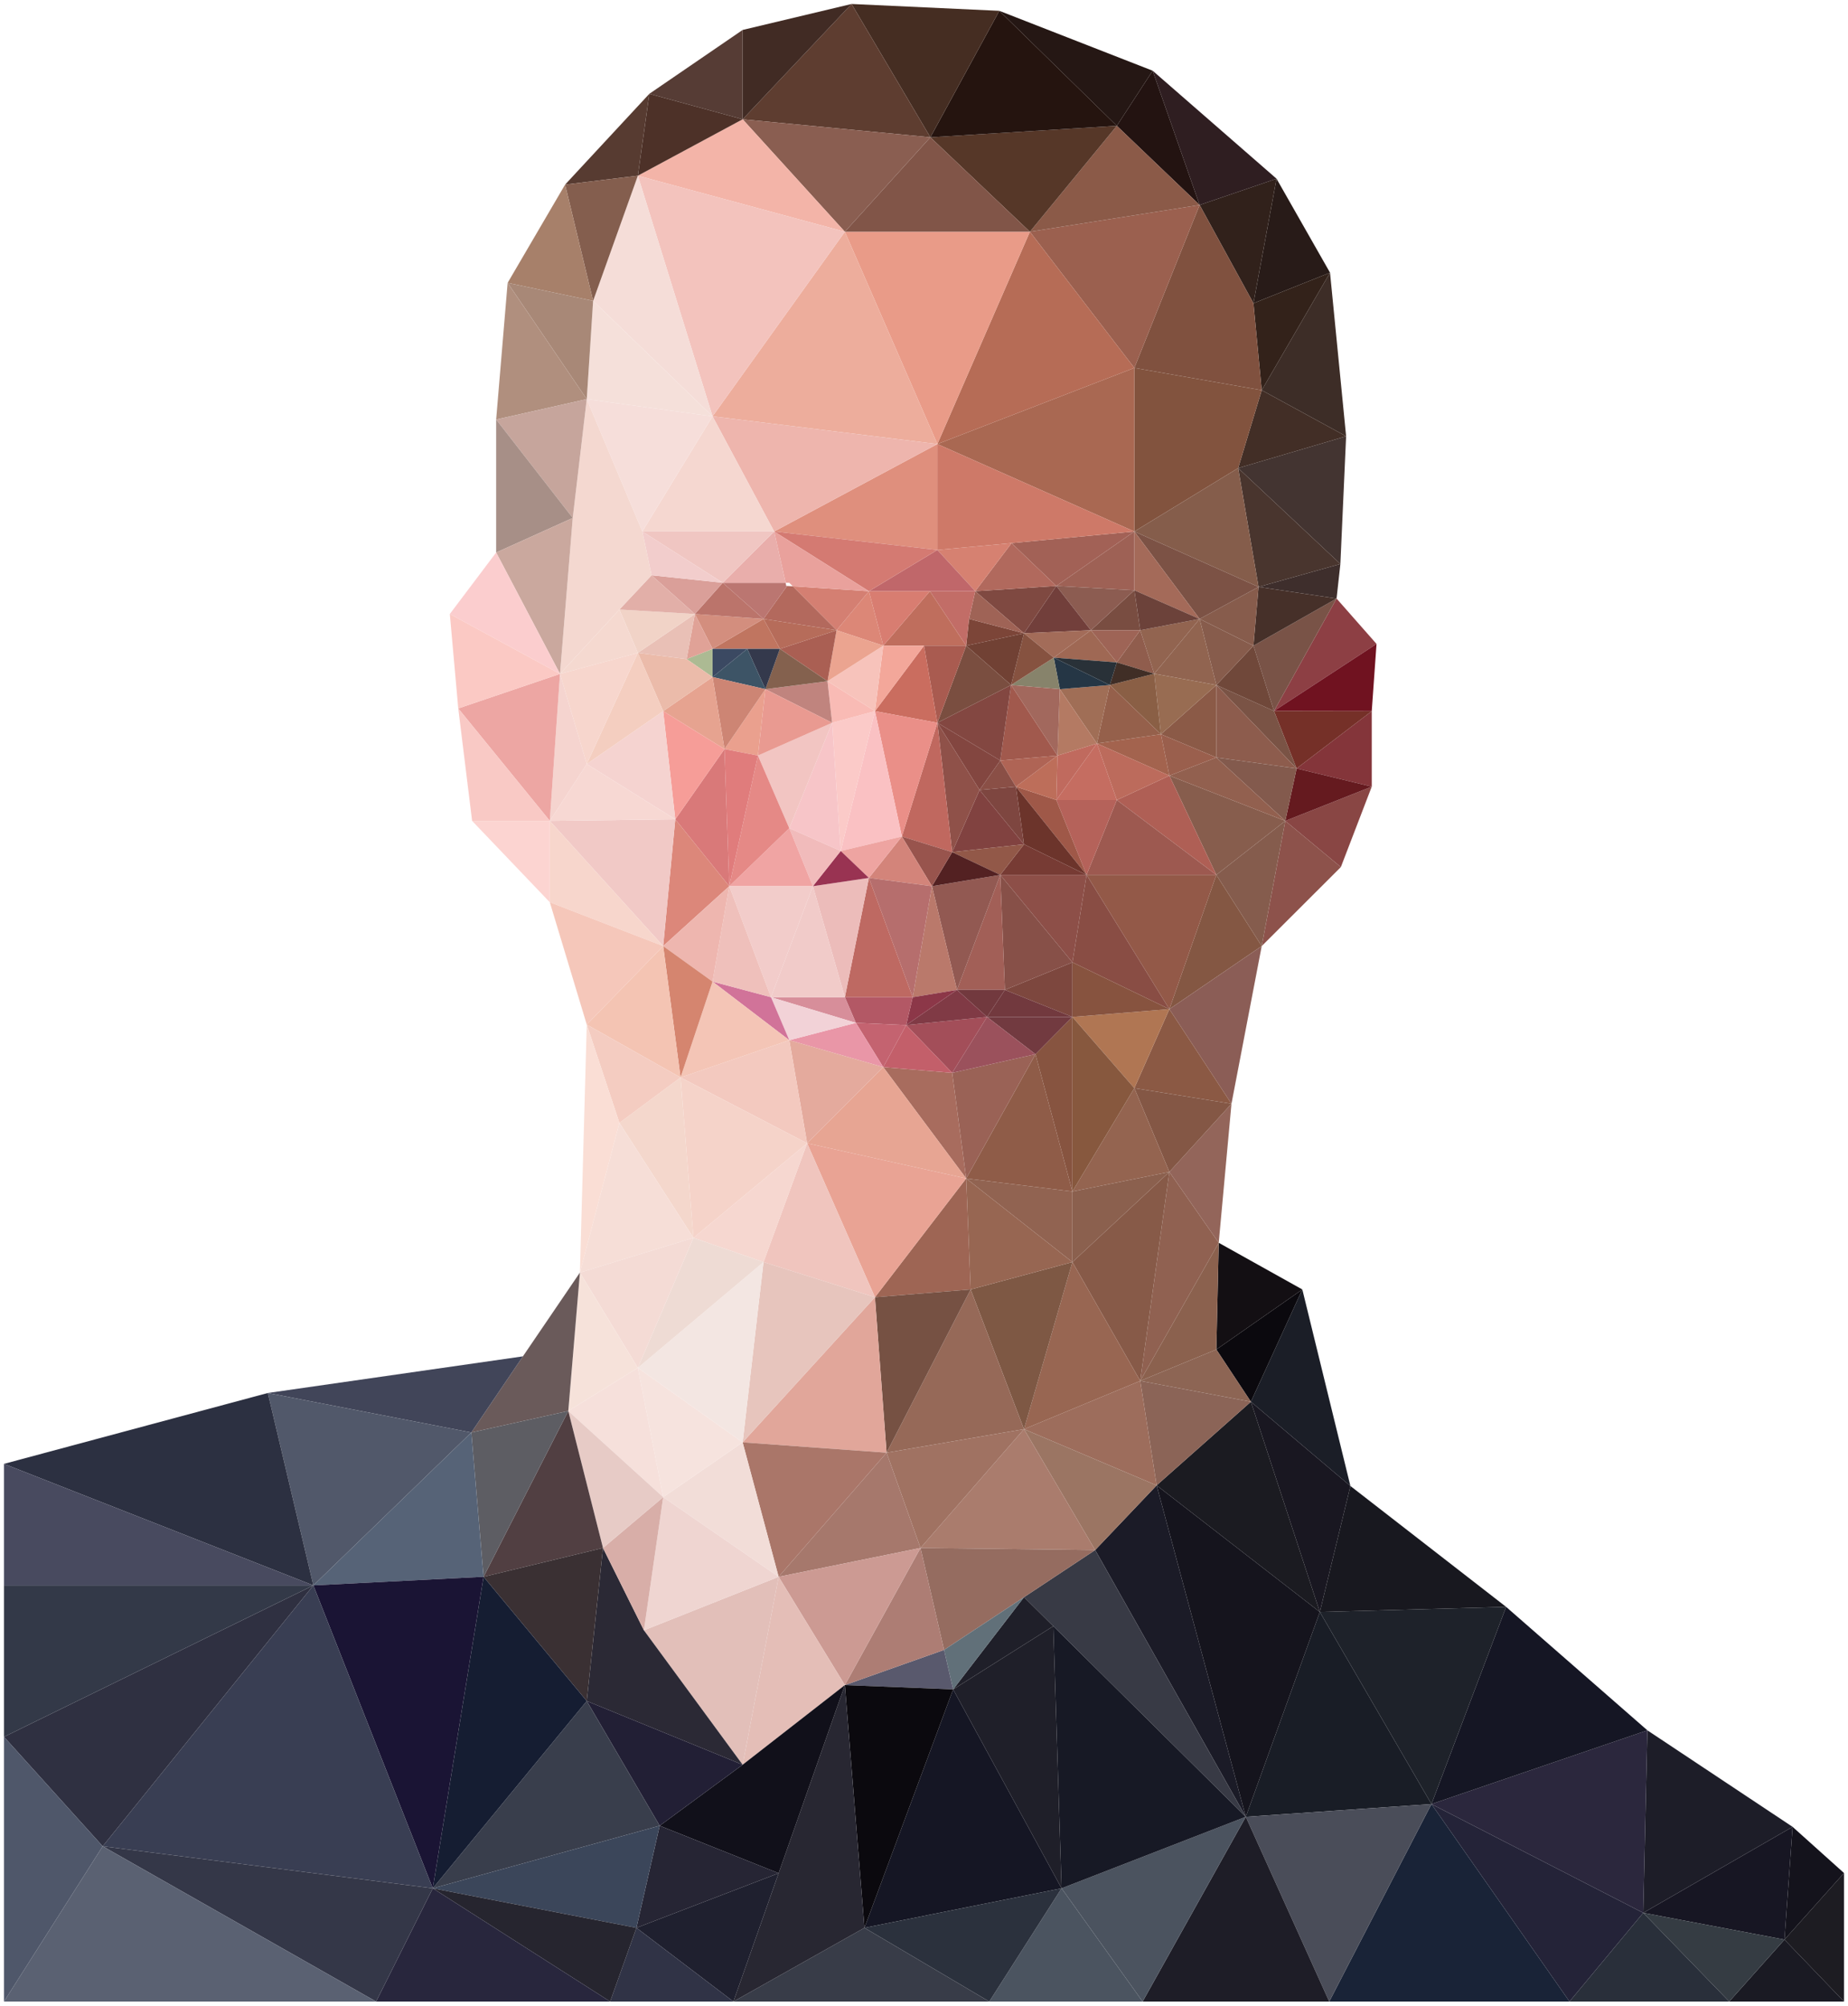 <?xml version="1.0" encoding="UTF-8"?>
<svg id="Layer_2" data-name="Layer 2" xmlns="http://www.w3.org/2000/svg" viewBox="0 0 116.06 125.93">
  <defs>
    <style>
      .cls-1 {
        fill: #e0a297;
      }

      .cls-1, .cls-2, .cls-3, .cls-4, .cls-5, .cls-6, .cls-7, .cls-8, .cls-9, .cls-10, .cls-11, .cls-12, .cls-13, .cls-14, .cls-15, .cls-16, .cls-17, .cls-18, .cls-19, .cls-20, .cls-21, .cls-22, .cls-23, .cls-24, .cls-25, .cls-26, .cls-27, .cls-28, .cls-29, .cls-30, .cls-31, .cls-32, .cls-33, .cls-34, .cls-35, .cls-36, .cls-37, .cls-38, .cls-39, .cls-40, .cls-41, .cls-42, .cls-43, .cls-44, .cls-45, .cls-46, .cls-47, .cls-48, .cls-49, .cls-50, .cls-51, .cls-52, .cls-53, .cls-54, .cls-55, .cls-56, .cls-57, .cls-58, .cls-59, .cls-60, .cls-61, .cls-62, .cls-63, .cls-64, .cls-65, .cls-66, .cls-67, .cls-68, .cls-69, .cls-70, .cls-71, .cls-72, .cls-73, .cls-74, .cls-75, .cls-76, .cls-77, .cls-78, .cls-79, .cls-80, .cls-81, .cls-82, .cls-83, .cls-84, .cls-85, .cls-86, .cls-87, .cls-88, .cls-89, .cls-90, .cls-91, .cls-92, .cls-93, .cls-94, .cls-95, .cls-96, .cls-97, .cls-98, .cls-99, .cls-100, .cls-101, .cls-102, .cls-103, .cls-104, .cls-105, .cls-106, .cls-107, .cls-108, .cls-109, .cls-110, .cls-111, .cls-112, .cls-113, .cls-114, .cls-115, .cls-116, .cls-117, .cls-118, .cls-119, .cls-120, .cls-121, .cls-122, .cls-123, .cls-124, .cls-125, .cls-126, .cls-127, .cls-128, .cls-129, .cls-130, .cls-131, .cls-132, .cls-133, .cls-134, .cls-135, .cls-136, .cls-137, .cls-138, .cls-139, .cls-140, .cls-141, .cls-142, .cls-143, .cls-144, .cls-145, .cls-146, .cls-147, .cls-148, .cls-149, .cls-150, .cls-151, .cls-152, .cls-153, .cls-154, .cls-155, .cls-156, .cls-157, .cls-158, .cls-159, .cls-160, .cls-161, .cls-162, .cls-163, .cls-164, .cls-165, .cls-166, .cls-167, .cls-168, .cls-169, .cls-170, .cls-171, .cls-172, .cls-173, .cls-174, .cls-175, .cls-176, .cls-177, .cls-178, .cls-179, .cls-180, .cls-181, .cls-182, .cls-183, .cls-184, .cls-185, .cls-186, .cls-187, .cls-188, .cls-189, .cls-190, .cls-191, .cls-192, .cls-193, .cls-194, .cls-195, .cls-196, .cls-197, .cls-198, .cls-199, .cls-200, .cls-201, .cls-202, .cls-203, .cls-204, .cls-205, .cls-206, .cls-207, .cls-208, .cls-209, .cls-210, .cls-211, .cls-212, .cls-213, .cls-214, .cls-215, .cls-216, .cls-217, .cls-218, .cls-219, .cls-220, .cls-221, .cls-222, .cls-223, .cls-224, .cls-225, .cls-226, .cls-227, .cls-228, .cls-229, .cls-230, .cls-231, .cls-232, .cls-233, .cls-234, .cls-235, .cls-236, .cls-237, .cls-238, .cls-239, .cls-240, .cls-241, .cls-242, .cls-243, .cls-244, .cls-245, .cls-246, .cls-247, .cls-248, .cls-249, .cls-250, .cls-251, .cls-252, .cls-253, .cls-254, .cls-255, .cls-256, .cls-257, .cls-258, .cls-259, .cls-260, .cls-261, .cls-262, .cls-263, .cls-264, .cls-265, .cls-266, .cls-267, .cls-268, .cls-269, .cls-270, .cls-271, .cls-272, .cls-273, .cls-274, .cls-275, .cls-276, .cls-277, .cls-278, .cls-279, .cls-280, .cls-281, .cls-282, .cls-283, .cls-284, .cls-285, .cls-286, .cls-287, .cls-288, .cls-289, .cls-290, .cls-291, .cls-292, .cls-293, .cls-294, .cls-295, .cls-296, .cls-297, .cls-298, .cls-299, .cls-300, .cls-301, .cls-302, .cls-303, .cls-304, .cls-305, .cls-306, .cls-307, .cls-308, .cls-309, .cls-310, .cls-311, .cls-312, .cls-313, .cls-314, .cls-315, .cls-316, .cls-317, .cls-318, .cls-319, .cls-320, .cls-321, .cls-322, .cls-323, .cls-324, .cls-325, .cls-326, .cls-327, .cls-328, .cls-329, .cls-330, .cls-331, .cls-332, .cls-333, .cls-334, .cls-335, .cls-336, .cls-337, .cls-338, .cls-339, .cls-340, .cls-341 {
        stroke-width: 0px;
      }

      .cls-2 {
        fill: #855d4b;
      }

      .cls-3 {
        fill: #5e3d30;
      }

      .cls-4 {
        fill: #1b1b27;
      }

      .cls-5 {
        fill: #9f5848;
      }

      .cls-6 {
        fill: #773b34;
      }

      .cls-7 {
        fill: #bb7671;
      }

      .cls-8 {
        fill: #422e26;
      }

      .cls-9 {
        fill: #946450;
      }

      .cls-10 {
        fill: #33221a;
      }

      .cls-11 {
        fill: #c26d67;
      }

      .cls-12 {
        fill: #f6e0db;
      }

      .cls-13 {
        fill: #251714;
      }

      .cls-14 {
        fill: #87533f;
      }

      .cls-15 {
        fill: #651a1f;
      }

      .cls-16 {
        fill: #414559;
      }

      .cls-17 {
        fill: #834640;
      }

      .cls-18 {
        fill: #51586a;
      }

      .cls-19 {
        fill: #e9c0b6;
      }

      .cls-20 {
        fill: #976652;
      }

      .cls-21 {
        fill: #6a5a5a;
      }

      .cls-22 {
        fill: #70483a;
      }

      .cls-23 {
        fill: #26252f;
      }

      .cls-24 {
        fill: #993352;
      }

      .cls-25 {
        fill: #4b535f;
      }

      .cls-26 {
        fill: #f2d2d7;
      }

      .cls-27 {
        fill: #f2ccca;
      }

      .cls-28 {
        fill: #f1cbc9;
      }

      .cls-29 {
        fill: #9a5f4d;
      }

      .cls-30 {
        fill: #25140f;
      }

      .cls-31 {
        fill: #875c4c;
      }

      .cls-32 {
        fill: #af5f55;
      }

      .cls-33 {
        fill: #bb746b;
      }

      .cls-34 {
        fill: #f1bbbb;
      }

      .cls-35 {
        fill: #acba93;
      }

      .cls-36 {
        fill: #eaa08e;
      }

      .cls-37 {
        fill: #412b24;
      }

      .cls-38 {
        fill: #ba796b;
      }

      .cls-39 {
        fill: #4f576a;
      }

      .cls-40 {
        fill: #1a1434;
      }

      .cls-41 {
        fill: #1f1f29;
      }

      .cls-42 {
        fill: #875a48;
      }

      .cls-43 {
        fill: #c0685f;
      }

      .cls-44 {
        fill: #b07653;
      }

      .cls-45 {
        fill: #f7d6cc;
      }

      .cls-46 {
        fill: #f9c9c5;
      }

      .cls-47 {
        fill: #6c423a;
      }

      .cls-48 {
        fill: #875d4d;
      }

      .cls-49 {
        fill: #966958;
      }

      .cls-50 {
        fill: #9d5950;
      }

      .cls-51 {
        fill: #8a5e51;
      }

      .cls-52 {
        fill: #c06a5e;
      }

      .cls-53 {
        fill: #130f13;
      }

      .cls-54 {
        fill: #723f3b;
      }

      .cls-55 {
        fill: #87583e;
      }

      .cls-56 {
        fill: #566377;
      }

      .cls-57 {
        fill: #e9aeab;
      }

      .cls-58 {
        fill: #1b1b21;
      }

      .cls-59 {
        fill: #532122;
      }

      .cls-60 {
        fill: #617079;
      }

      .cls-61 {
        fill: #87836b;
      }

      .cls-62 {
        fill: #a78f87;
      }

      .cls-63 {
        fill: #c56d61;
      }

      .cls-64 {
        fill: #aa7669;
      }

      .cls-65 {
        fill: #b47a63;
      }

      .cls-66 {
        fill: #b5625a;
      }

      .cls-67 {
        fill: #f4ccc1;
      }

      .cls-68 {
        fill: #151624;
      }

      .cls-69 {
        fill: #3d2d27;
      }

      .cls-70 {
        fill: #8b5944;
      }

      .cls-71 {
        fill: #df8f7d;
      }

      .cls-72 {
        fill: #1f202f;
      }

      .cls-73 {
        fill: #1a1a23;
      }

      .cls-74 {
        fill: #f5d4cf;
      }

      .cls-75 {
        fill: #c35f6a;
      }

      .cls-76 {
        fill: #e99a91;
      }

      .cls-77 {
        fill: #cd8574;
      }

      .cls-78 {
        fill: #906151;
      }

      .cls-79 {
        fill: #8a4f46;
      }

      .cls-80 {
        fill: #a3634e;
      }

      .cls-81 {
        fill: #eba490;
      }

      .cls-82 {
        fill: #b35865;
      }

      .cls-83 {
        fill: #6c342b;
      }

      .cls-84 {
        fill: #191721;
      }

      .cls-85 {
        fill: #9b7563;
      }

      .cls-86 {
        fill: #7d473e;
      }

      .cls-87 {
        fill: #7e5844;
      }

      .cls-88 {
        fill: #393e4c;
      }

      .cls-89 {
        fill: #b66c5a;
      }

      .cls-90 {
        fill: #f69d98;
      }

      .cls-91 {
        fill: #513f42;
      }

      .cls-92 {
        fill: #a46a59;
      }

      .cls-93 {
        fill: #95604b;
      }

      .cls-94 {
        fill: #d47f72;
      }

      .cls-95 {
        fill: #7e4640;
      }

      .cls-96 {
        fill: #855c4d;
      }

      .cls-97 {
        fill: #b08f7e;
      }

      .cls-98 {
        fill: #3b465a;
      }

      .cls-99 {
        fill: #b1695d;
      }

      .cls-100 {
        fill: #59596d;
      }

      .cls-101 {
        fill: #151d32;
      }

      .cls-102 {
        fill: #d68171;
      }

      .cls-103 {
        fill: #ce7968;
      }

      .cls-104 {
        fill: #925952;
      }

      .cls-105 {
        fill: #e7a593;
      }

      .cls-106 {
        fill: #343748;
      }

      .cls-107 {
        fill: #a86c5e;
      }

      .cls-108 {
        fill: #a95b50;
      }

      .cls-109 {
        fill: #8c5c51;
      }

      .cls-110 {
        fill: #8a5f45;
      }

      .cls-111 {
        fill: #eea4a1;
      }

      .cls-112 {
        fill: #905d4d;
      }

      .cls-113 {
        fill: #9e6155;
      }

      .cls-114 {
        fill: #efd5d1;
      }

      .cls-115 {
        fill: #a07262;
      }

      .cls-116 {
        fill: #ad7d74;
      }

      .cls-117 {
        fill: #eeb6af;
      }

      .cls-118 {
        fill: #f1d3c7;
      }

      .cls-119 {
        fill: #c0676a;
      }

      .cls-120 {
        fill: #f5e0da;
      }

      .cls-121 {
        fill: #caa89e;
      }

      .cls-122 {
        fill: #92604f;
      }

      .cls-123 {
        fill: #c46370;
      }

      .cls-124 {
        fill: #221f35;
      }

      .cls-125 {
        fill: #573b31;
      }

      .cls-126 {
        fill: #a26156;
      }

      .cls-127 {
        fill: #fbcdce;
      }

      .cls-128 {
        fill: #8f5c48;
      }

      .cls-129 {
        fill: #e9a394;
      }

      .cls-130 {
        fill: #333948;
      }

      .cls-131 {
        fill: #9b515c;
      }

      .cls-132 {
        fill: #da9f99;
      }

      .cls-133 {
        fill: #231311;
      }

      .cls-134 {
        fill: #efc0bb;
      }

      .cls-135 {
        fill: #f3c9bf;
      }

      .cls-136 {
        fill: #795347;
      }

      .cls-137 {
        fill: #9f6854;
      }

      .cls-138 {
        fill: #171623;
      }

      .cls-139 {
        fill: #794d41;
      }

      .cls-140 {
        fill: #5d5d63;
      }

      .cls-141 {
        fill: #e9a19c;
      }

      .cls-142 {
        fill: #80513f;
      }

      .cls-143 {
        fill: #a1594d;
      }

      .cls-144 {
        fill: #ea8f88;
      }

      .cls-145 {
        fill: #8d6554;
      }

      .cls-146 {
        fill: #bc6b5c;
      }

      .cls-147 {
        fill: #84614e;
      }

      .cls-148 {
        fill: #8b5a47;
      }

      .cls-149 {
        fill: #563728;
      }

      .cls-150 {
        fill: #a06e56;
      }

      .cls-151 {
        fill: #ca6d5f;
      }

      .cls-152 {
        fill: #a88877;
      }

      .cls-153 {
        fill: #8d524b;
      }

      .cls-154 {
        fill: #f9bbb5;
      }

      .cls-155 {
        fill: #b66c56;
      }

      .cls-156 {
        fill: #8b604e;
      }

      .cls-157 {
        fill: #edad9c;
      }

      .cls-158 {
        fill: #f6deda;
      }

      .cls-159 {
        fill: #f7d6cd;
      }

      .cls-160 {
        fill: #1d1d28;
      }

      .cls-161 {
        fill: #e1a69a;
      }

      .cls-162 {
        fill: #2c3041;
      }

      .cls-163 {
        fill: #fbcac8;
      }

      .cls-164 {
        fill: #a7806a;
      }

      .cls-165 {
        fill: #e07c7c;
      }

      .cls-166 {
        fill: #253645;
      }

      .cls-167 {
        fill: #aa7c6d;
      }

      .cls-168 {
        fill: #fbc9c4;
      }

      .cls-169 {
        fill: #f1c9c6;
      }

      .cls-170 {
        fill: #a96852;
      }

      .cls-171 {
        fill: #f3e6e2;
      }

      .cls-172 {
        fill: #3b4962;
      }

      .cls-173 {
        fill: #15141d;
      }

      .cls-174 {
        fill: #d78e9a;
      }

      .cls-175 {
        fill: #1b1e27;
      }

      .cls-176 {
        fill: #8b5a48;
      }

      .cls-177 {
        fill: #452d22;
      }

      .cls-178 {
        fill: #2b273d;
      }

      .cls-179 {
        fill: #f7c5c8;
      }

      .cls-180 {
        fill: #e7c5bd;
      }

      .cls-181 {
        fill: #8c3748;
      }

      .cls-182 {
        fill: #894d44;
      }

      .cls-183 {
        fill: #242338;
      }

      .cls-184 {
        fill: #e6a390;
      }

      .cls-185 {
        fill: #393e53;
      }

      .cls-186 {
        fill: #2f3041;
      }

      .cls-187 {
        fill: #8b6457;
      }

      .cls-188 {
        fill: #2f1e21;
      }

      .cls-189 {
        fill: #875440;
      }

      .cls-190 {
        fill: #8b614e;
      }

      .cls-191 {
        fill: #865240;
      }

      .cls-192 {
        fill: #875048;
      }

      .cls-193 {
        fill: #a2685d;
      }

      .cls-194 {
        fill: #ecbcba;
      }

      .cls-195 {
        fill: #f0a4a3;
      }

      .cls-196 {
        fill: #7a4e40;
      }

      .cls-197 {
        fill: #f2ddd8;
      }

      .cls-198 {
        fill: #7c5245;
      }

      .cls-199 {
        fill: #f4c4b3;
      }

      .cls-200 {
        fill: #f0c6c2;
      }

      .cls-201 {
        fill: #402e26;
      }

      .cls-202 {
        fill: #f3c3bd;
      }

      .cls-203 {
        fill: #d47a72;
      }

      .cls-204 {
        fill: #8d4f48;
      }

      .cls-205 {
        fill: #262534;
      }

      .cls-206 {
        fill: #a6786c;
      }

      .cls-207 {
        fill: #433431;
      }

      .cls-208 {
        fill: #d8aea8;
      }

      .cls-209 {
        fill: #3d5466;
      }

      .cls-210 {
        fill: #f5d3c9;
      }

      .cls-211 {
        fill: #986652;
      }

      .cls-212 {
        fill: #31211b;
      }

      .cls-213 {
        fill: #a25f57;
      }

      .cls-214 {
        fill: #18181f;
      }

      .cls-215 {
        fill: #f5d7d0;
      }

      .cls-216 {
        fill: #f7d8d3;
      }

      .cls-217 {
        fill: #e7cbc6;
      }

      .cls-218 {
        fill: #f5ddd8;
      }

      .cls-219 {
        fill: #f6e3de;
      }

      .cls-220 {
        fill: #e2afa8;
      }

      .cls-221 {
        fill: #8f5149;
      }

      .cls-222 {
        fill: #3a3033;
      }

      .cls-223 {
        fill: #2b2935;
      }

      .cls-224 {
        fill: #4a4d59;
      }

      .cls-225 {
        fill: #723a40;
      }

      .cls-226 {
        fill: #72393e;
      }

      .cls-227 {
        fill: #f4cec0;
      }

      .cls-228 {
        fill: #986c52;
      }

      .cls-229 {
        fill: #1e1d27;
      }

      .cls-230 {
        fill: #191d26;
      }

      .cls-231 {
        fill: #14131c;
      }

      .cls-232 {
        fill: #c07560;
      }

      .cls-233 {
        fill: #d38e7e;
      }

      .cls-234 {
        fill: #9d6d5c;
      }

      .cls-235 {
        fill: #f4d7cc;
      }

      .cls-236 {
        fill: #bf6e5d;
      }

      .cls-237 {
        fill: #a36c59;
      }

      .cls-238 {
        fill: #765143;
      }

      .cls-239 {
        fill: #292f3a;
      }

      .cls-240 {
        fill: #fac1c3;
      }

      .cls-241 {
        fill: #cc9a93;
      }

      .cls-242 {
        fill: #c6a59c;
      }

      .cls-243 {
        fill: #282732;
      }

      .cls-244 {
        fill: #383c48;
      }

      .cls-245 {
        fill: #f5c7ba;
      }

      .cls-246 {
        fill: #eeb5ad;
      }

      .cls-247 {
        fill: #f0c5be;
      }

      .cls-248 {
        fill: #353c43;
      }

      .cls-249 {
        fill: #f2c5c2;
      }

      .cls-250 {
        fill: #9b604f;
      }

      .cls-251 {
        fill: #f3a79a;
      }

      .cls-252 {
        fill: #fcd4d1;
      }

      .cls-253 {
        fill: #814240;
      }

      .cls-254 {
        fill: #f5d3d0;
      }

      .cls-255 {
        fill: #84353a;
      }

      .cls-256 {
        fill: #be6962;
      }

      .cls-257 {
        fill: #b66e6d;
      }

      .cls-258 {
        fill: #563c35;
      }

      .cls-259 {
        fill: #aa5f53;
      }

      .cls-260 {
        fill: #9e6456;
      }

      .cls-261 {
        fill: #93655a;
      }

      .cls-262 {
        fill: #49352e;
      }

      .cls-263 {
        fill: #7a5345;
      }

      .cls-264 {
        fill: #815548;
      }

      .cls-265 {
        fill: #28263d;
      }

      .cls-266 {
        fill: #835a4d;
      }

      .cls-267 {
        fill: #4b5460;
      }

      .cls-268 {
        fill: #3e2e2c;
      }

      .cls-269 {
        fill: #e996a7;
      }

      .cls-270 {
        fill: #f7c3bb;
      }

      .cls-271 {
        fill: #303346;
      }

      .cls-272 {
        fill: #293138;
      }

      .cls-273 {
        fill: #916351;
      }

      .cls-274 {
        fill: #f4d8d0;
      }

      .cls-275 {
        fill: #714134;
      }

      .cls-276 {
        fill: #ebbbaa;
      }

      .cls-277 {
        fill: #f3b4a8;
      }

      .cls-278 {
        fill: #eda6a3;
      }

      .cls-279 {
        fill: #935948;
      }

      .cls-280 {
        fill: #1d1c22;
      }

      .cls-281 {
        fill: #894644;
      }

      .cls-282 {
        fill: #1e222a;
      }

      .cls-283 {
        fill: #753028;
      }

      .cls-284 {
        fill: #2b313d;
      }

      .cls-285 {
        fill: #d87d71;
      }

      .cls-286 {
        fill: #9e6554;
      }

      .cls-287 {
        fill: #383a45;
      }

      .cls-288 {
        fill: #faded5;
      }

      .cls-289 {
        fill: #d17399;
      }

      .cls-290 {
        fill: #f6ded7;
      }

      .cls-291 {
        fill: #e99b88;
      }

      .cls-292 {
        fill: #d97979;
      }

      .cls-293 {
        fill: #dc877a;
      }

      .cls-294 {
        fill: #f4c5b6;
      }

      .cls-295 {
        fill: #e58986;
      }

      .cls-296 {
        fill: #f6d7d0;
      }

      .cls-297 {
        fill: #b3695d;
      }

      .cls-298 {
        fill: #4d3128;
      }

      .cls-299 {
        fill: #e4beb7;
      }

      .cls-300 {
        fill: #8d5c4d;
      }

      .cls-301 {
        fill: #7c4538;
      }

      .cls-302 {
        fill: #c0847e;
      }

      .cls-303 {
        fill: #e4aa9d;
      }

      .cls-304 {
        fill: #803a45;
      }

      .cls-305 {
        fill: #e2bfb9;
      }

      .cls-306 {
        fill: #0b090e;
      }

      .cls-307 {
        fill: #5a6172;
      }

      .cls-308 {
        fill: #d5856f;
      }

      .cls-309 {
        fill: #f2cdcc;
      }

      .cls-310 {
        fill: #8d3f44;
      }

      .cls-311 {
        fill: #f5d9d0;
      }

      .cls-312 {
        fill: #463029;
      }

      .cls-313 {
        fill: #9a6256;
      }

      .cls-314 {
        fill: #926450;
      }

      .cls-315 {
        fill: #f6e2da;
      }

      .cls-316 {
        fill: #925848;
      }

      .cls-317 {
        fill: #af6455;
      }

      .cls-318 {
        fill: #956c60;
      }

      .cls-319 {
        fill: #dc8777;
      }

      .cls-320 {
        fill: #82533e;
      }

      .cls-321 {
        fill: #a34e59;
      }

      .cls-322 {
        fill: #281b18;
      }

      .cls-323 {
        fill: #192337;
      }

      .cls-324 {
        fill: #845745;
      }

      .cls-325 {
        fill: #916450;
      }

      .cls-326 {
        fill: #bd6e5a;
      }

      .cls-327 {
        fill: #d3847a;
      }

      .cls-328 {
        fill: #34394c;
      }

      .cls-329 {
        fill: #834741;
      }

      .cls-330 {
        fill: #845e4e;
      }

      .cls-331 {
        fill: #845743;
      }

      .cls-332 {
        fill: #7f4941;
      }

      .cls-333 {
        fill: #eedbd4;
      }

      .cls-334 {
        fill: #701220;
      }

      .cls-335 {
        fill: #9f6356;
      }

      .cls-336 {
        fill: #f4dbd5;
      }

      .cls-337 {
        fill: #8b5d56;
      }

      .cls-338 {
        fill: #11101a;
      }

      .cls-339 {
        fill: #98544d;
      }

      .cls-340 {
        fill: #171925;
      }

      .cls-341 {
        fill: #484a5f;
      }
    </style>
  </defs>
  <g id="Layer_7" data-name="Layer 7">
    <g>
      <polygon class="cls-280" points="115.81 117.6 115.81 125.67 112.07 121.78 115.81 117.6"/>
      <polygon class="cls-231" points="115.81 117.6 112.07 121.78 112.58 114.7 115.81 117.6"/>
      <polygon class="cls-73" points="112.07 121.78 115.81 125.67 108.6 125.67 112.07 121.78"/>
      <polygon class="cls-138" points="112.58 114.7 112.07 121.78 103.2 120.1 112.58 114.7"/>
      <polygon class="cls-160" points="112.58 114.7 103.2 120.1 103.46 108.64 112.58 114.7"/>
      <polygon class="cls-248" points="112.07 121.78 108.6 125.67 103.2 120.1 112.07 121.78"/>
      <polygon class="cls-239" points="103.2 120.1 108.6 125.67 98.57 125.67 103.2 120.1"/>
      <polygon class="cls-178" points="103.46 108.64 103.2 120.1 89.9 113.27 103.46 108.64"/>
      <polygon class="cls-68" points="103.46 108.64 89.9 113.27 94.59 100.89 103.46 108.64"/>
      <polygon class="cls-183" points="103.2 120.1 98.57 125.67 89.9 113.27 103.2 120.1"/>
      <polygon class="cls-323" points="89.9 113.27 98.57 125.67 83.48 125.67 89.9 113.27"/>
      <polygon class="cls-282" points="94.59 100.89 89.9 113.27 82.89 101.21 94.59 100.89"/>
      <polygon class="cls-214" points="94.59 100.89 82.89 101.21 84.81 93.3 94.59 100.89"/>
      <polygon class="cls-230" points="82.89 101.21 89.9 113.27 78.24 114.07 82.89 101.21"/>
      <polygon class="cls-224" points="89.9 113.27 83.48 125.67 78.24 114.07 89.9 113.27"/>
      <polygon class="cls-310" points="83.94 37.58 86.45 40.43 80.01 44.64 83.94 37.58"/>
      <polygon class="cls-334" points="86.45 40.43 86.15 44.65 80.01 44.64 86.45 40.43"/>
      <polygon class="cls-255" points="86.15 44.65 86.15 49.39 81.43 48.25 86.15 44.65"/>
      <polygon class="cls-281" points="86.15 49.39 84.21 54.44 80.72 51.54 86.15 49.39"/>
      <polygon class="cls-283" points="86.15 44.65 81.43 48.25 80.01 44.64 86.15 44.65"/>
      <polygon class="cls-15" points="86.15 49.39 80.72 51.54 81.43 48.25 86.15 49.39"/>
      <polygon class="cls-175" points="81.79 80.96 84.81 93.3 78.56 88.01 81.79 80.96"/>
      <polygon class="cls-84" points="84.81 93.3 82.89 101.21 78.56 88.01 84.81 93.3"/>
      <polygon class="cls-69" points="83.53 17.12 84.54 27.39 79.24 24.5 83.53 17.12"/>
      <polygon class="cls-207" points="84.54 27.39 84.18 35.41 77.76 29.39 84.54 27.39"/>
      <polygon class="cls-8" points="84.54 27.39 77.76 29.39 79.24 24.5 84.54 27.39"/>
      <polygon class="cls-153" points="84.21 54.44 79.24 59.4 80.72 51.54 84.21 54.44"/>
      <polygon class="cls-268" points="84.18 35.41 83.94 37.58 79.04 36.85 84.18 35.41"/>
      <polygon class="cls-262" points="84.18 35.41 79.04 36.85 77.76 29.39 84.18 35.41"/>
      <polygon class="cls-136" points="83.94 37.58 80.01 44.64 78.72 40.54 83.94 37.58"/>
      <polygon class="cls-312" points="83.94 37.58 78.72 40.54 79.04 36.85 83.94 37.58"/>
      <polygon class="cls-322" points="80.17 11.22 83.53 17.12 78.72 19.04 80.17 11.22"/>
      <polygon class="cls-10" points="83.53 17.12 79.24 24.5 78.72 19.04 83.53 17.12"/>
      <polygon class="cls-229" points="78.24 114.07 83.48 125.67 71.76 125.67 78.24 114.07"/>
      <polygon class="cls-58" points="78.56 88.01 82.89 101.21 72.64 93.26 78.56 88.01"/>
      <polygon class="cls-173" points="82.89 101.21 78.24 114.07 72.64 93.26 82.89 101.21"/>
      <polygon class="cls-306" points="81.79 80.96 78.56 88.01 76.39 84.73 81.79 80.96"/>
      <polygon class="cls-53" points="81.79 80.96 76.39 84.73 76.54 78.03 81.79 80.96"/>
      <polygon class="cls-263" points="80.01 44.64 81.43 48.25 76.39 43.01 80.01 44.64"/>
      <polygon class="cls-300" points="76.39 43.01 81.43 48.25 76.39 47.56 76.39 43.01"/>
      <polygon class="cls-266" points="81.43 48.25 80.72 51.54 76.39 47.56 81.43 48.25"/>
      <polygon class="cls-96" points="80.72 51.54 79.24 59.4 76.39 54.93 80.72 51.54"/>
      <polygon class="cls-48" points="80.72 51.54 76.39 54.93 73.44 48.7 80.72 51.54"/>
      <polygon class="cls-122" points="80.72 51.54 73.44 48.7 76.39 47.56 80.72 51.54"/>
      <polygon class="cls-212" points="80.17 11.22 78.72 19.04 75.34 12.87 80.17 11.22"/>
      <polygon class="cls-188" points="80.17 11.22 75.34 12.87 72.39 4.44 80.17 11.22"/>
      <polygon class="cls-22" points="78.72 40.54 80.01 44.64 76.39 43.01 78.72 40.54"/>
      <polygon class="cls-142" points="78.72 19.04 79.24 24.5 71.24 23.1 75.34 12.87 78.72 19.04"/>
      <polygon class="cls-320" points="79.24 24.5 77.76 29.39 71.24 33.37 71.24 23.1 79.24 24.5"/>
      <polygon class="cls-331" points="76.39 54.93 79.24 59.4 73.44 63.36 76.39 54.93"/>
      <polygon class="cls-337" points="79.24 59.4 77.34 69.3 73.44 63.36 79.24 59.4"/>
      <polygon class="cls-2" points="77.76 29.39 79.04 36.85 71.24 33.37 77.76 29.39"/>
      <polygon class="cls-31" points="79.04 36.85 78.72 40.54 75.34 38.86 79.04 36.85"/>
      <polygon class="cls-198" points="79.04 36.85 75.34 38.86 71.24 33.37 79.04 36.85"/>
      <polygon class="cls-31" points="78.72 40.54 76.39 43.01 75.34 38.86 78.72 40.54"/>
      <polygon class="cls-145" points="76.39 84.73 78.56 88.01 71.61 86.7 76.39 84.73"/>
      <polygon class="cls-187" points="78.56 88.01 72.64 93.26 71.61 86.7 78.56 88.01"/>
      <polygon class="cls-4" points="72.64 93.26 78.24 114.07 68.78 97.32 72.64 93.26"/>
      <polygon class="cls-287" points="68.78 97.32 78.24 114.07 66.15 102.1 64.31 100.28 68.78 97.32"/>
      <polygon class="cls-25" points="78.24 114.07 71.76 125.67 66.67 118.56 78.24 114.07"/>
      <polygon class="cls-340" points="78.24 114.07 66.67 118.56 66.15 102.1 78.24 114.07"/>
      <polygon class="cls-70" points="73.44 63.36 77.34 69.3 71.24 68.32 73.44 63.36"/>
      <polygon class="cls-261" points="77.34 69.3 76.54 78.03 73.44 73.58 77.34 69.3"/>
      <polygon class="cls-324" points="77.34 69.3 73.44 73.58 71.24 68.32 77.34 69.3"/>
      <polygon class="cls-78" points="73.44 73.58 76.54 78.03 71.61 86.7 73.44 73.58"/>
      <polygon class="cls-190" points="76.54 78.03 76.39 84.73 71.61 86.7 76.54 78.03"/>
      <polygon class="cls-148" points="76.39 43.01 76.39 47.56 72.91 46.1 76.39 43.01"/>
      <polygon class="cls-325" points="75.34 38.86 76.39 43.01 72.49 42.3 75.34 38.86"/>
      <polygon class="cls-32" points="73.44 48.7 76.39 54.93 70.14 50.23 73.44 48.7"/>
      <polygon class="cls-279" points="76.39 54.93 73.44 63.36 68.24 54.93 76.39 54.93"/>
      <polygon class="cls-228" points="76.39 43.01 72.91 46.1 72.49 42.3 76.39 43.01"/>
      <polygon class="cls-29" points="76.39 47.56 73.44 48.7 72.91 46.1 76.39 47.56"/>
      <polygon class="cls-50" points="76.39 54.93 68.24 54.93 70.14 50.23 76.39 54.93"/>
      <polygon class="cls-133" points="72.39 4.44 75.34 12.87 70.14 7.9 72.39 4.44"/>
      <polygon class="cls-250" points="75.34 12.87 71.24 23.1 64.68 14.55 75.34 12.87"/>
      <polygon class="cls-92" points="71.24 33.37 75.34 38.86 71.24 37.06 71.24 33.37"/>
      <polygon class="cls-314" points="75.34 38.86 72.49 42.3 71.61 39.57 75.34 38.86"/>
      <polygon class="cls-176" points="75.34 12.87 64.68 14.55 70.14 7.9 75.34 12.87"/>
      <polygon class="cls-47" points="75.34 38.86 71.61 39.57 71.24 37.06 75.34 38.86"/>
      <polygon class="cls-80" points="72.91 46.1 73.44 48.7 68.89 46.68 72.91 46.1"/>
      <polygon class="cls-182" points="68.24 54.93 73.44 63.36 67.35 60.42 68.24 54.93"/>
      <polygon class="cls-44" points="73.44 63.36 71.24 68.32 67.35 63.85 73.44 63.36"/>
      <polygon class="cls-9" points="71.24 68.32 73.44 73.58 67.35 74.81 71.24 68.32"/>
      <polygon class="cls-42" points="73.44 73.58 71.61 86.7 67.35 79.24 73.44 73.58"/>
      <polygon class="cls-146" points="73.44 48.7 70.14 50.23 68.89 46.68 73.44 48.7"/>
      <polygon class="cls-14" points="73.44 63.36 67.35 63.85 67.35 60.42 73.44 63.36"/>
      <polygon class="cls-156" points="73.44 73.58 67.35 79.24 67.35 74.81 73.44 73.58"/>
      <polygon class="cls-110" points="72.49 42.3 72.91 46.1 69.7 43.01 72.49 42.3"/>
      <polygon class="cls-93" points="72.91 46.1 68.89 46.68 69.7 43.01 72.91 46.1"/>
      <polygon class="cls-234" points="71.61 86.7 72.64 93.26 64.31 89.73 71.61 86.7"/>
      <polygon class="cls-85" points="72.64 93.26 68.78 97.32 64.31 89.73 72.64 93.26"/>
      <polygon class="cls-112" points="71.61 39.57 72.49 42.3 70.14 41.59 71.61 39.57"/>
      <polygon class="cls-201" points="72.49 42.3 69.7 43.01 70.14 41.59 72.49 42.3"/>
      <polygon class="cls-13" points="72.39 4.44 70.14 7.9 62.76 .68 72.39 4.44"/>
      <polygon class="cls-267" points="66.67 118.56 71.76 125.67 62.13 125.67 66.67 118.56"/>
      <polygon class="cls-139" points="71.24 37.06 71.61 39.57 68.51 39.57 71.24 37.06"/>
      <polygon class="cls-260" points="71.61 39.57 70.14 41.59 68.51 39.57 71.61 39.57"/>
      <polygon class="cls-211" points="67.35 79.24 71.61 86.7 64.31 89.73 67.35 79.24"/>
      <polygon class="cls-113" points="71.24 33.37 71.24 37.06 66.34 36.79 71.24 33.37"/>
      <polygon class="cls-170" points="71.24 23.1 71.24 33.37 58.87 27.88 71.24 23.1"/>
      <polygon class="cls-155" points="64.68 14.55 71.24 23.1 58.87 27.88 64.68 14.55"/>
      <polygon class="cls-55" points="67.35 63.85 71.24 68.32 67.35 74.81 67.35 63.85"/>
      <polygon class="cls-126" points="71.24 33.37 66.34 36.79 63.53 34.1 71.24 33.37"/>
      <polygon class="cls-103" points="71.24 33.37 63.53 34.1 58.87 34.53 58.87 27.88 71.24 33.37"/>
      <polygon class="cls-109" points="71.24 37.06 68.51 39.57 66.34 36.79 71.24 37.06"/>
      <polygon class="cls-149" points="70.14 7.9 64.68 14.55 58.43 8.62 70.14 7.9"/>
      <polygon class="cls-137" points="68.51 39.57 70.14 41.59 66.18 41.29 68.51 39.57"/>
      <polygon class="cls-272" points="70.14 41.59 69.7 43.01 66.18 41.29 70.14 41.59"/>
      <polygon class="cls-63" points="68.89 46.68 70.14 50.23 66.34 50.23 68.89 46.68"/>
      <polygon class="cls-66" points="70.14 50.23 68.24 54.93 66.34 50.23 70.14 50.23"/>
      <polygon class="cls-30" points="70.14 7.9 58.43 8.62 62.76 .68 70.14 7.9"/>
      <polygon class="cls-150" points="69.7 43.01 68.89 46.68 66.56 43.27 69.7 43.01"/>
      <polygon class="cls-166" points="69.7 43.01 66.56 43.27 66.18 41.29 69.7 43.01"/>
      <polygon class="cls-65" points="66.56 43.27 68.89 46.68 66.41 47.44 66.56 43.27"/>
      <polygon class="cls-52" points="68.89 46.68 66.34 50.23 66.41 47.44 68.89 46.68"/>
      <polygon class="cls-167" points="64.31 89.73 68.78 97.32 57.81 97.19 64.31 89.73"/>
      <polygon class="cls-318" points="68.78 97.32 64.31 100.28 59.29 103.59 57.81 97.19 68.78 97.32"/>
      <polygon class="cls-54" points="66.34 36.79 68.51 39.57 64.31 39.76 66.34 36.79"/>
      <polygon class="cls-237" points="68.51 39.57 66.18 41.29 64.31 39.76 68.51 39.57"/>
      <polygon class="cls-5" points="66.34 50.23 68.24 54.93 63.8 49.39 66.34 50.23"/>
      <polygon class="cls-83" points="63.8 49.39 68.24 54.93 64.31 53.01 63.8 49.39"/>
      <polygon class="cls-204" points="68.24 54.93 67.35 60.42 62.82 54.93 68.24 54.93"/>
      <polygon class="cls-6" points="68.24 54.93 62.82 54.93 64.31 53.01 68.24 54.93"/>
      <polygon class="cls-273" points="67.35 74.81 67.35 79.24 60.68 73.99 67.35 74.81"/>
      <polygon class="cls-189" points="67.35 63.85 67.35 74.81 65.03 66.19 67.35 63.85"/>
      <polygon class="cls-86" points="67.35 60.42 67.35 63.85 63.11 62.15 67.35 60.42"/>
      <polygon class="cls-192" points="62.82 54.93 67.35 60.42 63.11 62.15 62.82 54.93"/>
      <polygon class="cls-225" points="67.35 63.85 65.03 66.19 61.99 63.85 67.35 63.85"/>
      <polygon class="cls-128" points="65.03 66.19 67.35 74.81 60.68 73.99 65.03 66.19"/>
      <polygon class="cls-87" points="67.35 79.24 64.31 89.73 60.96 80.96 67.35 79.24"/>
      <polygon class="cls-226" points="67.35 63.85 61.99 63.85 63.11 62.15 67.35 63.85"/>
      <polygon class="cls-20" points="67.35 79.24 60.96 80.96 60.68 73.99 67.35 79.24"/>
      <polygon class="cls-41" points="66.15 102.1 66.67 118.56 59.86 106.07 66.15 102.1"/>
      <polygon class="cls-68" points="59.86 106.07 66.67 118.56 54.29 121.04 59.86 106.07"/>
      <polygon class="cls-284" points="66.67 118.56 62.13 125.67 54.29 121.04 66.67 118.56"/>
      <polygon class="cls-61" points="66.18 41.29 66.56 43.27 63.5 43.01 66.18 41.29"/>
      <polygon class="cls-193" points="66.56 43.27 66.41 47.44 63.5 43.01 66.56 43.27"/>
      <polygon class="cls-143" points="63.5 43.01 66.41 47.44 62.82 47.75 63.5 43.01"/>
      <polygon class="cls-326" points="66.41 47.44 66.34 50.23 63.8 49.39 66.41 47.44"/>
      <polygon class="cls-317" points="66.41 47.44 63.8 49.39 62.82 47.75 66.41 47.44"/>
      <polygon class="cls-332" points="66.34 36.79 64.31 39.76 61.25 37.12 66.34 36.79"/>
      <polygon class="cls-99" points="66.34 36.79 61.25 37.12 63.53 34.1 66.34 36.79"/>
      <polygon class="cls-191" points="66.18 41.29 63.5 43.01 64.31 39.76 66.18 41.29"/>
      <polygon class="cls-41" points="66.15 102.1 59.86 106.07 64.31 100.28 66.15 102.1"/>
      <polygon class="cls-313" points="65.03 66.19 60.68 73.99 59.8 67.36 65.03 66.19"/>
      <polygon class="cls-131" points="65.03 66.19 59.8 67.36 61.99 63.85 65.03 66.19"/>
      <polygon class="cls-291" points="64.68 14.55 58.87 27.88 53.06 14.55 64.68 14.55"/>
      <polygon class="cls-264" points="64.68 14.55 53.06 14.55 58.43 8.62 64.68 14.55"/>
      <polygon class="cls-275" points="64.31 39.76 63.5 43.01 60.68 40.54 64.31 39.76"/>
      <polygon class="cls-95" points="63.8 49.39 64.31 53.01 61.52 49.6 63.8 49.39"/>
      <polygon class="cls-253" points="61.52 49.6 64.31 53.01 59.8 53.5 61.52 49.6"/>
      <polygon class="cls-316" points="64.31 53.01 62.82 54.93 59.8 53.5 64.31 53.01"/>
      <polygon class="cls-49" points="60.96 80.96 64.31 89.73 55.68 91.21 60.96 80.96"/>
      <polygon class="cls-115" points="64.31 89.73 57.81 97.19 55.68 91.21 64.31 89.73"/>
      <polygon class="cls-60" points="64.31 100.28 59.86 106.07 59.29 103.59 64.31 100.28"/>
      <polygon class="cls-301" points="64.31 39.76 60.68 40.54 60.86 38.86 64.31 39.76"/>
      <polygon class="cls-335" points="64.31 39.76 60.86 38.86 61.25 37.12 64.31 39.76"/>
      <polygon class="cls-79" points="62.82 47.75 63.8 49.39 61.52 49.6 62.82 47.75"/>
      <polygon class="cls-102" points="63.53 34.1 61.25 37.12 58.87 34.53 63.53 34.1"/>
      <polygon class="cls-329" points="63.5 43.01 62.82 47.75 58.87 45.38 63.5 43.01"/>
      <polygon class="cls-196" points="63.5 43.01 58.87 45.38 60.68 40.54 63.5 43.01"/>
      <polygon class="cls-213" points="62.82 54.93 63.11 62.15 60.1 62.15 62.82 54.93"/>
      <polygon class="cls-226" points="63.11 62.15 61.99 63.85 60.1 62.15 63.11 62.15"/>
      <polygon class="cls-17" points="62.82 47.75 61.52 49.6 58.87 45.38 62.82 47.75"/>
      <polygon class="cls-104" points="62.82 54.93 60.1 62.15 58.53 55.64 62.82 54.93"/>
      <polygon class="cls-59" points="62.82 54.93 58.53 55.64 59.8 53.5 62.82 54.93"/>
      <polygon class="cls-177" points="62.76 .68 58.43 8.62 53.48 .25 62.76 .68"/>
      <polygon class="cls-244" points="62.13 125.67 46.06 125.67 54.29 121.04 62.13 125.67"/>
      <polygon class="cls-321" points="61.99 63.85 59.8 67.36 56.91 64.36 61.99 63.85"/>
      <polygon class="cls-304" points="61.99 63.85 56.91 64.36 60.1 62.15 61.99 63.85"/>
      <polygon class="cls-221" points="58.87 45.38 61.52 49.6 59.8 53.5 58.87 45.38"/>
      <polygon class="cls-119" points="58.87 34.53 61.25 37.12 58.4 37.12 54.57 37.12 58.87 34.53"/>
      <polygon class="cls-11" points="61.25 37.12 60.86 38.86 60.68 40.54 58.4 37.12 61.25 37.12"/>
      <polygon class="cls-286" points="60.68 73.99 60.96 80.96 54.95 81.45 60.68 73.99"/>
      <polygon class="cls-238" points="60.96 80.96 55.68 91.21 54.95 81.45 60.96 80.96"/>
      <polygon class="cls-236" points="58.4 37.12 60.68 40.54 58.03 40.54 55.47 40.54 58.4 37.12"/>
      <polygon class="cls-108" points="60.68 40.54 58.87 45.38 58.03 40.54 60.68 40.54"/>
      <polygon class="cls-107" points="59.8 67.36 60.68 73.99 55.47 67 59.8 67.36"/>
      <polygon class="cls-105" points="55.47 67 60.68 73.99 50.69 71.78 55.47 67"/>
      <polygon class="cls-129" points="60.68 73.99 54.95 81.45 50.69 71.78 60.68 73.99"/>
      <polygon class="cls-38" points="58.53 55.64 60.1 62.15 57.32 62.61 58.53 55.64"/>
      <polygon class="cls-181" points="60.1 62.15 56.91 64.36 57.32 62.61 60.1 62.15"/>
      <polygon class="cls-100" points="59.29 103.59 59.86 106.07 53.06 105.8 59.29 103.59"/>
      <polygon class="cls-306" points="59.86 106.07 54.29 121.04 53.06 105.8 59.86 106.07"/>
      <polygon class="cls-43" points="58.87 45.38 59.8 53.5 56.64 52.52 58.87 45.38"/>
      <polygon class="cls-339" points="59.8 53.5 58.53 55.64 56.64 52.52 59.8 53.5"/>
      <polygon class="cls-75" points="56.91 64.36 59.8 67.36 55.47 67 56.91 64.36"/>
      <polygon class="cls-116" points="57.81 97.19 59.29 103.59 53.06 105.8 57.81 97.19"/>
      <polygon class="cls-71" points="58.87 27.88 58.87 34.53 48.62 33.37 58.87 27.88"/>
      <polygon class="cls-157" points="53.06 14.55 58.87 27.88 44.75 26.14 53.06 14.55"/>
      <polygon class="cls-151" points="58.03 40.54 58.87 45.38 54.95 44.65 58.03 40.54"/>
      <polygon class="cls-144" points="58.87 45.38 56.64 52.52 54.95 44.65 58.87 45.38"/>
      <polygon class="cls-246" points="58.87 27.88 48.62 33.37 44.75 26.14 58.87 27.88"/>
      <polygon class="cls-203" points="58.87 34.53 54.57 37.12 48.62 33.37 58.87 34.53"/>
      <polygon class="cls-327" points="56.64 52.52 58.53 55.64 54.57 55.12 56.64 52.52"/>
      <polygon class="cls-257" points="58.53 55.64 57.32 62.61 54.57 55.12 58.53 55.64"/>
      <polygon class="cls-3" points="53.48 .25 58.43 8.62 46.64 7.49 53.48 .25"/>
      <polygon class="cls-51" points="58.43 8.62 53.06 14.55 46.64 7.49 58.43 8.62"/>
      <polygon class="cls-285" points="58.4 37.12 55.47 40.54 54.57 37.12 58.4 37.12"/>
      <polygon class="cls-251" points="58.03 40.54 54.95 44.65 55.47 40.54 58.03 40.54"/>
      <polygon class="cls-206" points="55.68 91.21 57.81 97.19 48.9 99 55.68 91.21"/>
      <polygon class="cls-241" points="57.81 97.19 53.06 105.8 48.9 99 57.81 97.19"/>
      <polygon class="cls-256" points="54.57 55.12 57.32 62.61 53.06 62.61 54.57 55.12"/>
      <polygon class="cls-82" points="57.32 62.61 56.91 64.36 53.75 64.22 53.06 62.61 57.32 62.61"/>
      <polygon class="cls-123" points="56.91 64.36 55.47 67 53.75 64.22 56.91 64.36"/>
      <polygon class="cls-240" points="54.95 44.65 56.64 52.52 52.8 53.43 54.95 44.65"/>
      <polygon class="cls-111" points="56.64 52.52 54.57 55.12 52.8 53.43 56.64 52.52"/>
      <polygon class="cls-161" points="54.95 81.45 55.68 91.21 46.64 90.56 54.95 81.45"/>
      <polygon class="cls-64" points="55.68 91.21 48.9 99 46.64 90.56 55.68 91.21"/>
      <polygon class="cls-319" points="54.57 37.12 55.47 40.54 52.54 39.57 54.57 37.12"/>
      <polygon class="cls-270" points="55.47 40.54 54.95 44.65 51.97 42.77 55.47 40.54"/>
      <polygon class="cls-269" points="53.75 64.22 55.47 67 49.57 65.31 53.75 64.22"/>
      <polygon class="cls-303" points="55.47 67 50.69 71.78 49.57 65.31 55.47 67"/>
      <polygon class="cls-81" points="55.47 40.54 51.97 42.77 52.54 39.57 55.47 40.54"/>
      <polygon class="cls-163" points="54.95 44.65 52.8 53.43 52.26 45.38 54.95 44.65"/>
      <polygon class="cls-247" points="50.69 71.78 54.95 81.45 47.95 79.24 50.69 71.78"/>
      <polygon class="cls-180" points="54.95 81.45 46.64 90.56 47.95 79.24 54.95 81.45"/>
      <polygon class="cls-154" points="54.95 44.65 52.26 45.38 51.97 42.77 54.95 44.65"/>
      <polygon class="cls-94" points="54.57 37.12 52.54 39.57 49.79 36.81 54.57 37.12"/>
      <polygon class="cls-194" points="54.57 55.12 53.06 62.61 51.05 55.64 54.57 55.12"/>
      <polygon class="cls-141" points="54.57 37.12 49.79 36.81 49.57 36.59 49.34 36.59 48.62 33.37 54.57 37.12"/>
      <polygon class="cls-24" points="54.57 55.12 51.05 55.64 52.8 53.43 54.57 55.12"/>
      <polygon class="cls-243" points="53.06 105.8 54.29 121.04 46.06 125.67 48.9 117.61 53.06 105.8"/>
      <polygon class="cls-174" points="53.06 62.61 53.75 64.22 48.42 62.61 53.06 62.61"/>
      <polygon class="cls-26" points="53.75 64.22 49.57 65.31 48.42 62.61 53.75 64.22"/>
      <polygon class="cls-37" points="53.48 .25 46.64 7.49 46.64 1.88 53.48 .25"/>
      <polygon class="cls-277" points="46.64 7.49 53.06 14.55 40.06 11.03 46.64 7.49"/>
      <polygon class="cls-202" points="53.06 14.55 44.75 26.14 40.06 11.03 53.06 14.55"/>
      <polygon class="cls-28" points="51.05 55.64 53.06 62.61 48.42 62.61 51.05 55.64"/>
      <polygon class="cls-299" points="48.9 99 53.06 105.8 46.64 110.8 48.9 99"/>
      <polygon class="cls-338" points="53.06 105.8 48.9 117.61 41.43 114.63 46.64 110.8 53.06 105.8"/>
      <polygon class="cls-179" points="52.26 45.38 52.8 53.43 49.57 52 52.26 45.38"/>
      <polygon class="cls-34" points="52.8 53.43 51.05 55.64 49.57 52 52.8 53.43"/>
      <polygon class="cls-297" points="49.79 36.81 52.54 39.57 47.95 38.86 49.43 36.79 49.79 36.81"/>
      <polygon class="cls-259" points="52.54 39.57 51.97 42.77 48.98 40.74 52.54 39.57"/>
      <polygon class="cls-89" points="52.54 39.57 48.98 40.74 47.95 38.86 52.54 39.57"/>
      <polygon class="cls-302" points="51.97 42.77 52.26 45.38 48.07 43.27 51.97 42.77"/>
      <polygon class="cls-249" points="52.26 45.38 49.57 52 47.6 47.44 52.26 45.38"/>
      <polygon class="cls-76" points="52.26 45.38 47.6 47.44 48.07 43.27 52.26 45.38"/>
      <polygon class="cls-147" points="51.97 42.77 48.07 43.27 48.98 40.74 51.97 42.77"/>
      <polygon class="cls-195" points="49.57 52 51.05 55.64 45.8 55.64 49.57 52"/>
      <polygon class="cls-27" points="51.05 55.64 48.42 62.61 45.8 55.64 51.05 55.64"/>
      <polygon class="cls-135" points="49.57 65.31 50.69 71.78 42.74 67.65 49.57 65.31"/>
      <polygon class="cls-296" points="50.69 71.78 47.95 79.24 43.55 77.72 50.69 71.78"/>
      <polygon class="cls-210" points="50.69 71.78 43.55 77.72 42.74 67.65 50.69 71.78"/>
      <polygon class="cls-295" points="47.6 47.44 49.57 52 45.8 55.64 47.6 47.44"/>
      <polygon class="cls-289" points="48.42 62.61 49.57 65.31 44.75 61.63 48.42 62.61"/>
      <polygon class="cls-294" points="49.57 65.31 42.74 67.65 44.75 61.63 49.57 65.31"/>
      <polygon class="cls-7" points="49.43 36.79 47.95 38.86 45.39 36.59 49.34 36.59 49.38 36.79 49.43 36.79"/>
      <polygon class="cls-57" points="48.62 33.37 49.34 36.59 45.39 36.59 48.62 33.37"/>
      <polygon class="cls-232" points="47.95 38.86 48.98 40.74 46.93 40.74 44.75 40.74 47.95 38.86"/>
      <polygon class="cls-328" points="48.98 40.74 48.07 43.27 46.93 40.74 48.98 40.74"/>
      <polygon class="cls-197" points="46.64 90.56 48.9 99 41.65 94 46.64 90.56"/>
      <polygon class="cls-305" points="48.9 99 46.64 110.8 40.44 102.36 48.9 99"/>
      <polygon class="cls-72" points="48.9 117.61 46.06 125.67 39.97 121.04 48.9 117.61"/>
      <polygon class="cls-114" points="48.9 99 40.44 102.36 41.65 94 48.9 99"/>
      <polygon class="cls-205" points="48.9 117.61 39.97 121.04 41.43 114.63 48.9 117.61"/>
      <polygon class="cls-215" points="44.75 26.14 48.62 33.37 40.34 33.37 44.75 26.14"/>
      <polygon class="cls-200" points="48.62 33.37 45.39 36.59 40.34 33.37 48.62 33.37"/>
      <polygon class="cls-134" points="45.8 55.64 48.42 62.61 44.75 61.63 45.8 55.64"/>
      <polygon class="cls-209" points="46.93 40.74 48.07 43.27 44.75 42.51 46.93 40.74"/>
      <polygon class="cls-36" points="48.07 43.27 47.6 47.44 45.5 47.03 48.07 43.27"/>
      <polygon class="cls-77" points="48.07 43.27 45.5 47.03 44.75 42.51 48.07 43.27"/>
      <polygon class="cls-171" points="47.95 79.24 46.64 90.56 40.06 85.88 47.95 79.24"/>
      <polygon class="cls-233" points="47.95 38.86 44.75 40.74 43.64 38.55 47.95 38.86"/>
      <polygon class="cls-33" points="47.95 38.86 43.64 38.55 45.39 36.59 47.95 38.86"/>
      <polygon class="cls-333" points="47.95 79.24 40.06 85.88 43.55 77.72 47.95 79.24"/>
      <polygon class="cls-165" points="47.6 47.44 45.8 55.64 45.5 47.03 47.6 47.44"/>
      <polygon class="cls-172" points="46.93 40.74 44.75 42.51 44.75 40.74 46.93 40.74"/>
      <polygon class="cls-258" points="46.64 1.88 46.64 7.49 40.78 5.89 46.64 1.88"/>
      <polygon class="cls-223" points="40.44 102.36 46.64 110.8 36.85 106.8 37.87 97.19 40.44 102.36"/>
      <polygon class="cls-298" points="46.64 7.49 40.06 11.03 40.78 5.89 46.64 7.49"/>
      <polygon class="cls-219" points="46.64 90.56 41.65 94 40.06 85.88 46.64 90.56"/>
      <polygon class="cls-124" points="46.64 110.8 41.43 114.63 36.85 106.8 46.64 110.8"/>
      <polygon class="cls-271" points="46.06 125.67 38.32 125.67 39.97 121.04 46.06 125.67"/>
      <polygon class="cls-292" points="45.5 47.03 45.8 55.64 42.41 51.44 45.5 47.03"/>
      <polygon class="cls-293" points="42.41 51.44 45.8 55.64 41.65 59.4 42.41 51.44"/>
      <polygon class="cls-117" points="45.8 55.64 44.75 61.63 41.65 59.4 45.8 55.64"/>
      <polygon class="cls-184" points="44.75 42.51 45.5 47.03 41.65 44.65 44.75 42.51"/>
      <polygon class="cls-90" points="45.5 47.03 42.41 51.44 41.65 44.65 45.5 47.03"/>
      <polygon class="cls-132" points="45.39 36.59 43.64 38.55 40.92 36.12 45.39 36.59"/>
      <polygon class="cls-309" points="45.39 36.59 40.92 36.12 40.34 33.37 45.39 36.59"/>
      <polygon class="cls-35" points="44.75 40.74 44.75 42.51 43.12 41.38 44.75 40.74"/>
      <polygon class="cls-218" points="40.06 11.03 44.75 26.14 37.25 18.89 40.06 11.03"/>
      <polygon class="cls-158" points="44.75 26.14 40.34 33.37 36.85 25.06 44.75 26.14"/>
      <polygon class="cls-1" points="43.64 38.55 44.75 40.74 43.12 41.38 43.64 38.55"/>
      <polygon class="cls-308" points="44.75 61.63 42.74 67.65 41.65 59.4 44.75 61.63"/>
      <polygon class="cls-120" points="44.75 26.14 36.85 25.06 37.25 18.89 44.75 26.14"/>
      <polygon class="cls-276" points="44.75 42.51 41.65 44.65 40.06 40.99 43.12 41.38 44.75 42.51"/>
      <polygon class="cls-19" points="43.64 38.55 43.12 41.38 40.06 40.99 43.64 38.55"/>
      <polygon class="cls-118" points="43.64 38.55 40.06 40.99 38.9 38.27 43.64 38.55"/>
      <polygon class="cls-220" points="43.64 38.55 38.9 38.27 40.92 36.12 43.64 38.55"/>
      <polygon class="cls-235" points="42.74 67.65 43.55 77.72 38.9 70.5 42.74 67.65"/>
      <polygon class="cls-290" points="38.9 70.5 43.55 77.72 36.42 79.9 38.9 70.5"/>
      <polygon class="cls-336" points="43.55 77.72 40.06 85.88 36.42 79.9 43.55 77.72"/>
      <polygon class="cls-199" points="41.65 59.4 42.74 67.65 36.85 64.33 41.65 59.4"/>
      <polygon class="cls-67" points="42.74 67.65 38.9 70.5 36.85 64.33 42.74 67.65"/>
      <polygon class="cls-254" points="41.65 44.65 42.41 51.44 36.85 47.97 41.65 44.65"/>
      <polygon class="cls-169" points="42.41 51.44 41.65 59.4 34.53 51.54 42.41 51.44"/>
      <polygon class="cls-216" points="42.41 51.44 34.53 51.54 36.85 47.97 42.41 51.44"/>
      <polygon class="cls-227" points="40.06 40.99 41.65 44.65 36.85 47.97 40.06 40.99"/>
      <polygon class="cls-45" points="34.53 51.54 41.65 59.4 34.53 56.65 34.53 51.54"/>
      <polygon class="cls-245" points="41.65 59.4 36.85 64.33 34.53 56.65 41.65 59.4"/>
      <polygon class="cls-12" points="40.06 85.88 41.65 94 35.69 88.59 40.06 85.88"/>
      <polygon class="cls-208" points="41.65 94 40.44 102.36 37.87 97.19 41.65 94"/>
      <polygon class="cls-217" points="41.65 94 37.87 97.19 35.69 88.59 41.65 94"/>
      <polygon class="cls-88" points="36.85 106.8 41.43 114.63 27.18 118.56 36.85 106.8"/>
      <polygon class="cls-98" points="41.43 114.63 39.97 121.04 27.18 118.56 41.43 114.63"/>
      <polygon class="cls-274" points="40.34 33.37 40.92 36.12 38.9 38.27 35.17 42.31 35.97 32.52 36.85 25.06 40.34 33.37"/>
      <polygon class="cls-125" points="40.78 5.89 40.06 11.03 35.49 11.59 40.78 5.89"/>
      <polygon class="cls-330" points="40.06 11.03 37.25 18.89 35.49 11.59 40.06 11.03"/>
      <polygon class="cls-311" points="38.9 38.27 40.06 40.99 35.17 42.31 38.9 38.27"/>
      <polygon class="cls-159" points="40.06 40.99 36.85 47.97 35.17 42.31 40.06 40.99"/>
      <polygon class="cls-315" points="36.42 79.9 40.06 85.88 35.69 88.59 36.42 79.9"/>
      <polygon class="cls-23" points="39.97 121.04 38.32 125.67 27.18 118.56 39.97 121.04"/>
      <polygon class="cls-288" points="36.85 64.33 38.9 70.5 36.42 79.9 36.85 64.33"/>
      <polygon class="cls-265" points="38.32 125.67 23.62 125.67 27.18 118.56 38.32 125.67"/>
      <polygon class="cls-91" points="35.69 88.59 37.87 97.19 30.37 99 35.69 88.59"/>
      <polygon class="cls-222" points="37.87 97.19 36.85 106.8 30.37 99 37.87 97.19"/>
      <polygon class="cls-164" points="35.49 11.59 37.25 18.89 31.88 17.76 35.49 11.59"/>
      <polygon class="cls-152" points="37.25 18.89 36.85 25.06 31.88 17.76 37.25 18.89"/>
      <polygon class="cls-97" points="31.88 17.76 36.85 25.06 31.16 26.34 31.88 17.76"/>
      <polygon class="cls-242" points="36.85 25.06 35.97 32.52 31.16 26.34 36.85 25.06"/>
      <polygon class="cls-74" points="35.17 42.31 36.85 47.97 34.53 51.54 35.17 42.31"/>
      <polygon class="cls-101" points="30.37 99 36.85 106.8 27.18 118.56 30.37 99"/>
      <polygon class="cls-21" points="36.42 79.9 35.69 88.59 29.6 89.94 32.84 85.16 36.42 79.9"/>
      <polygon class="cls-62" points="31.16 26.34 35.97 32.52 31.16 34.69 31.16 26.34"/>
      <polygon class="cls-121" points="35.97 32.52 35.17 42.31 31.16 34.69 35.97 32.52"/>
      <polygon class="cls-140" points="35.69 88.59 30.37 99 29.6 89.94 35.69 88.59"/>
      <polygon class="cls-127" points="31.16 34.69 35.17 42.31 28.25 38.55 31.16 34.69"/>
      <polygon class="cls-278" points="35.17 42.31 34.53 51.54 28.78 44.48 35.17 42.31"/>
      <polygon class="cls-168" points="35.17 42.31 28.78 44.48 28.25 38.55 35.17 42.31"/>
      <polygon class="cls-252" points="34.53 51.54 34.53 56.65 29.65 51.54 34.53 51.54"/>
      <polygon class="cls-46" points="28.78 44.48 34.53 51.54 29.65 51.54 28.78 44.48"/>
      <polygon class="cls-16" points="32.84 85.16 29.6 89.94 16.82 87.46 32.84 85.16"/>
      <polygon class="cls-56" points="29.6 89.94 30.37 99 19.68 99.54 29.6 89.94"/>
      <polygon class="cls-40" points="30.37 99 27.18 118.56 19.68 99.54 30.37 99"/>
      <polygon class="cls-18" points="29.6 89.94 19.68 99.54 16.82 87.46 29.6 89.94"/>
      <polygon class="cls-185" points="19.68 99.54 27.18 118.56 6.45 115.92 19.68 99.54"/>
      <polygon class="cls-106" points="27.18 118.56 23.62 125.67 6.45 115.92 27.18 118.56"/>
      <polygon class="cls-307" points="23.62 125.67 .25 125.67 6.45 115.92 23.62 125.67"/>
      <polygon class="cls-162" points="16.82 87.46 19.68 99.54 .25 91.91 16.82 87.46"/>
      <polygon class="cls-186" points="19.68 99.54 6.45 115.92 .25 109.05 19.68 99.54"/>
      <polygon class="cls-130" points="19.68 99.54 .25 109.05 .25 99.54 19.68 99.54"/>
      <polygon class="cls-341" points="19.68 99.54 .25 99.54 .25 91.91 19.68 99.54"/>
      <polygon class="cls-39" points=".25 109.05 6.45 115.92 .25 125.67 .25 109.05"/>
    </g>
  </g>
</svg>